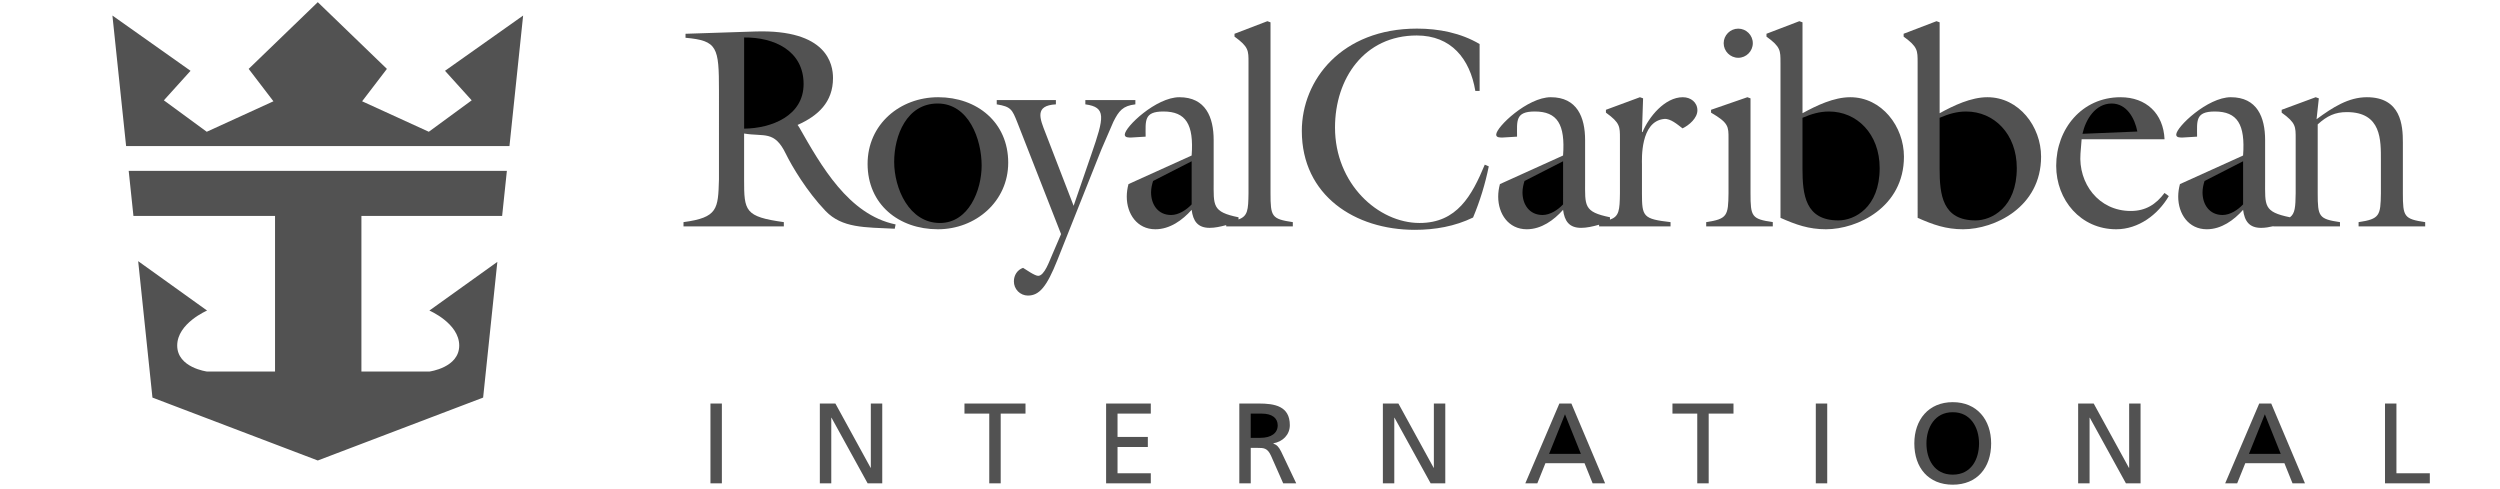<svg width="276" height="54" viewBox="0 0 276 54" fill="none" xmlns="http://www.w3.org/2000/svg">
    <g clip-path="url(#clip0_48_71)">
        <path fill-rule="evenodd" clip-rule="evenodd" d="M56.245 16.126L57.754 1.716L49.129 7.817L52.075 11.077L47.341 14.547L39.978 11.182L42.714 7.606L35.087 0.244H35.079L27.453 7.606L30.187 11.182L22.825 14.547L18.091 11.077L21.036 7.817L12.411 1.716L13.922 16.126H56.245ZM55.436 23.84L55.959 18.861H14.208L14.731 23.84H30.364V41.019H22.861C22.861 41.019 19.564 40.598 19.564 38.145C19.564 35.692 22.861 34.286 22.861 34.286L15.254 28.832L16.83 43.893L35.08 50.837H35.088L53.338 43.893L54.907 28.909L47.403 34.286C47.403 34.286 50.698 35.692 50.698 38.145C50.698 40.598 47.403 41.019 47.403 41.019H39.9V23.84H55.436ZM78.434 44.549H79.695V53.361H78.434V44.549ZM90.51 44.549H92.227L96.115 51.644H96.139V44.549H97.401V53.361H95.787L91.798 46.116H91.773V53.361H90.51V44.549ZM109.214 45.662H106.477V44.549H113.215V45.662H110.477V53.361H109.214V45.662ZM122.114 44.549H127.049V45.662H123.376V48.236H126.721V49.347H123.376V52.25H127.049V53.361H122.114V44.549ZM136.817 44.549H138.975C140.717 44.549 142.397 44.828 142.397 46.936C142.397 48.01 141.599 48.767 140.579 48.941V48.97C140.971 49.12 141.158 49.311 141.438 49.852L143.104 53.361H141.665L140.316 50.306C139.924 49.447 139.506 49.447 138.839 49.447H138.082V53.361H136.821V44.549H136.817Z" fill="#525252"/>
        <path fill-rule="evenodd" clip-rule="evenodd" d="M138.079 48.337H139.151C140.351 48.337 141.059 47.806 141.059 46.959C141.059 46.165 140.451 45.662 139.289 45.662H138.079V48.337Z" fill="black"/>
        <path fill-rule="evenodd" clip-rule="evenodd" d="M152.669 44.549H154.384L158.273 51.644H158.298V44.549H159.56V53.361H157.944L153.954 46.116H153.929V53.361H152.669V44.549ZM172.155 44.549H173.481L177.204 53.361H175.827L174.932 51.137H170.615L169.72 53.361H168.394L172.155 44.549Z" fill="#525252"/>
        <path fill-rule="evenodd" clip-rule="evenodd" d="M172.774 45.736L171.02 50.104H174.53L172.774 45.736Z" fill="black"/>
        <path fill-rule="evenodd" clip-rule="evenodd" d="M187.377 45.662H184.639V44.549H191.377V45.662H188.639V53.361H187.377V45.662ZM200.465 44.549H201.726V53.361H200.465V44.549ZM215.584 44.398C218.258 44.398 219.823 46.342 219.823 48.956C219.823 51.63 218.271 53.51 215.584 53.51C212.894 53.51 211.342 51.63 211.342 48.956C211.342 46.344 212.906 44.398 215.584 44.398Z" fill="#525252"/>
        <path fill-rule="evenodd" clip-rule="evenodd" d="M215.584 52.401C217.615 52.401 218.486 50.711 218.486 48.957C218.486 47.162 217.527 45.497 215.584 45.51C213.64 45.497 212.679 47.164 212.679 48.957C212.68 50.711 213.55 52.401 215.584 52.401Z" fill="black"/>
        <path fill-rule="evenodd" clip-rule="evenodd" d="M229.427 44.549H231.144L235.031 51.644H235.059V44.549H236.318V53.361H234.702L230.715 46.116H230.69V53.361H229.427V44.549ZM249.419 44.549H250.744L254.468 53.361H253.094L252.199 51.137H247.88L246.983 53.361H245.659L249.419 44.549Z" fill="#525252"/>
        <path fill-rule="evenodd" clip-rule="evenodd" d="M250.039 45.736L248.285 50.104H251.793L250.039 45.736Z" fill="black"/>
        <path fill-rule="evenodd" clip-rule="evenodd" d="M263.305 44.549H264.566V52.25H268.252V53.361H263.305V44.549ZM79.374 10.039C79.374 5.211 79.217 4.486 75.682 4.17V3.729L83.382 3.476C91.333 3.223 91.964 7.107 91.964 8.619C91.964 11.27 90.323 12.784 88.051 13.794L88.208 14.015C90.639 18.276 93.668 23.703 98.874 24.776L98.778 25.252C95.433 25.091 92.973 25.187 91.143 23.293C89.061 21.115 87.42 18.338 86.757 16.982C85.494 14.362 84.359 15.119 82.149 14.741V19.821C82.149 23.292 82.212 23.923 86.535 24.523V24.995H75.459V24.523C79.247 24.017 79.278 23.072 79.373 19.821L79.374 10.039Z" fill="#525252"/>
        <path fill-rule="evenodd" clip-rule="evenodd" d="M82.152 14.203C85.182 14.172 88.717 12.784 88.717 9.28C88.717 5.588 85.466 4.106 82.152 4.137V14.203Z" fill="black"/>
        <path fill-rule="evenodd" clip-rule="evenodd" d="M103.545 25.311C99.221 25.311 95.782 22.566 95.782 18.086C95.782 13.731 99.349 10.733 103.576 10.733C107.867 10.733 111.307 13.509 111.307 17.959C111.307 22.25 107.71 25.311 103.545 25.311Z" fill="#525252"/>
        <path fill-rule="evenodd" clip-rule="evenodd" d="M103.513 11.427C100.105 11.427 98.717 14.96 98.717 17.864C98.717 20.799 100.358 24.617 103.766 24.617C106.953 24.617 108.374 20.986 108.374 18.274C108.372 15.372 106.953 11.427 103.513 11.427Z" fill="black"/>
        <path fill-rule="evenodd" clip-rule="evenodd" d="M112.311 13.509C111.744 12.09 111.617 11.774 110.04 11.521V11.047H116.571V11.521C114.173 11.647 114.805 13.098 115.435 14.707L118.528 22.723L120.485 17.043C121.905 12.941 122.158 11.837 119.822 11.521V11.047H125.345V11.521C123.957 11.678 123.516 12.245 122.916 13.445L121.591 16.506L116.732 28.717C115.563 31.652 114.744 32.631 113.481 32.631C113.276 32.63 113.072 32.588 112.883 32.508C112.694 32.428 112.523 32.312 112.379 32.165C112.235 32.018 112.122 31.845 112.045 31.654C111.969 31.463 111.931 31.259 111.934 31.054C111.934 30.388 112.312 29.79 112.945 29.57C113.261 29.76 114.239 30.453 114.616 30.453C115.31 30.453 115.879 28.747 116.099 28.274L117.142 25.845L112.311 13.509ZM140.265 21.336V2.466L139.918 2.34L136.29 3.729V4.044C137.867 5.181 137.835 5.591 137.835 6.917V21.338C137.812 23.188 137.752 23.86 136.733 24.227V23.989C133.798 23.389 133.988 22.726 133.988 19.95V15.466C133.988 12.942 133.105 10.733 130.201 10.733C127.645 10.733 124.174 14.013 124.174 14.866C124.174 15.213 124.647 15.182 124.899 15.182L126.478 15.086C126.478 13.352 126.256 12.309 128.435 12.309C130.927 12.309 131.811 13.729 131.558 17.168L124.585 20.325C124.46 20.777 124.396 21.244 124.395 21.713C124.395 23.607 125.532 25.311 127.55 25.311C129.16 25.311 130.548 24.301 131.558 23.166C131.715 24.397 132.221 25.155 133.546 25.155C134.116 25.155 134.721 25.027 135.374 24.852V24.997H142.727V24.524C140.39 24.176 140.265 23.923 140.265 21.336Z" fill="#525252"/>
        <path fill-rule="evenodd" clip-rule="evenodd" d="M131.558 22.566C130.991 23.166 130.138 23.735 129.286 23.735C127.835 23.735 127.078 22.566 127.078 21.242C127.078 20.801 127.172 20.391 127.299 19.98L131.558 17.803V22.566Z" fill="black"/>
        <path fill-rule="evenodd" clip-rule="evenodd" d="M163.35 10.039H162.877C162.279 6.472 160.196 3.917 156.409 3.917C150.633 3.917 147.385 8.65 147.385 14.078C147.385 20.293 152.148 24.617 156.724 24.617C160.859 24.617 162.5 21.587 163.92 18.178L164.361 18.368C163.97 20.303 163.389 22.195 162.626 24.015C160.605 24.994 158.427 25.374 156.187 25.374C149.593 25.374 143.721 21.586 143.721 14.455C143.721 8.837 148.107 3.158 156.438 3.158C158.836 3.158 161.266 3.631 163.348 4.862L163.35 10.039ZM185.784 10.733C183.795 10.733 182.029 12.909 181.336 14.582H181.272L181.397 10.858L181.05 10.733L177.295 12.121V12.437C178.872 13.572 178.841 13.982 178.841 15.309V21.336C178.816 23.227 178.754 23.888 177.74 24.249V23.985C174.805 23.386 174.995 22.723 174.995 19.946V15.466C174.995 12.942 174.109 10.733 171.207 10.733C168.652 10.733 165.179 14.013 165.179 14.866C165.179 15.213 165.652 15.182 165.907 15.182L167.483 15.086C167.483 13.352 167.262 12.309 169.44 12.309C171.934 12.309 172.816 13.729 172.562 17.168L165.591 20.325C165.465 20.797 165.401 21.24 165.401 21.713C165.401 23.607 166.536 25.311 168.557 25.311C170.167 25.311 171.554 24.301 172.564 23.166C172.724 24.397 173.226 25.155 174.555 25.155C175.169 25.155 175.825 25.008 176.54 24.808V24.995H184.428V24.523C181.397 24.175 181.272 23.923 181.272 21.336V18.148C181.272 17.675 181.05 13.383 183.734 13.131C184.427 13.068 185.215 13.762 185.752 14.172C186.479 13.825 187.393 13.037 187.393 12.184C187.393 11.301 186.666 10.733 185.784 10.733Z" fill="#525252"/>
        <path fill-rule="evenodd" clip-rule="evenodd" d="M172.564 22.566C171.997 23.166 171.144 23.735 170.294 23.735C168.84 23.735 168.083 22.566 168.083 21.242C168.083 20.801 168.179 20.391 168.305 19.98L172.565 17.803L172.564 22.566Z" fill="black"/>
        <path fill-rule="evenodd" clip-rule="evenodd" d="M188.365 24.995V24.523C190.702 24.176 190.798 23.797 190.828 21.336V15.309C190.828 13.984 190.859 13.574 188.901 12.437V12.121L192.91 10.733L193.257 10.858V21.335C193.257 23.921 193.383 24.176 195.716 24.521V24.994L188.365 24.995ZM193.51 4.77C193.51 5.652 192.786 6.38 191.903 6.38C191.021 6.38 190.294 5.654 190.294 4.77C190.294 3.886 191.021 3.162 191.903 3.162C192.786 3.162 193.51 3.886 193.51 4.77ZM196.564 6.915C196.564 5.59 196.596 5.18 195.019 4.043V3.727L198.648 2.339L198.996 2.465V12.5C200.541 11.648 202.468 10.733 204.264 10.733C207.766 10.733 210.196 13.982 210.196 17.296C210.196 22.882 205.053 25.311 201.584 25.311C199.688 25.311 198.268 24.805 196.566 24.05V6.915H196.564Z" fill="#525252"/>
        <path fill-rule="evenodd" clip-rule="evenodd" d="M198.994 18.59C198.994 21.525 199.31 24.333 202.969 24.333C204.704 24.333 207.515 22.945 207.515 18.558C207.515 14.771 204.991 12.311 201.929 12.311C200.855 12.311 199.972 12.594 198.994 13.004V18.59Z" fill="black"/>
        <path fill-rule="evenodd" clip-rule="evenodd" d="M211.705 6.915C211.705 5.59 211.736 5.18 210.16 4.043V3.727L213.789 2.339L214.136 2.465V12.5C215.681 11.648 217.608 10.733 219.405 10.733C222.907 10.733 225.336 13.982 225.336 17.296C225.336 22.882 220.193 25.311 216.724 25.311C214.832 25.311 213.412 24.805 211.707 24.05L211.705 6.915Z" fill="#525252"/>
        <path fill-rule="evenodd" clip-rule="evenodd" d="M214.133 18.59C214.133 21.525 214.449 24.333 218.108 24.333C219.843 24.333 222.654 22.945 222.654 18.558C222.654 14.771 220.13 12.311 217.068 12.311C215.994 12.311 215.111 12.594 214.133 13.004V18.59Z" fill="black"/>
        <path fill-rule="evenodd" clip-rule="evenodd" d="M229.685 16.949C229.434 20.231 231.673 23.291 235.239 23.291C236.881 23.291 238.016 22.566 238.963 21.303L239.436 21.65C238.236 23.701 236.092 25.311 233.63 25.311C229.716 25.311 227.004 22.093 227.004 18.307C227.004 14.236 229.842 10.734 234.102 10.734C236.943 10.734 238.839 12.534 238.965 15.372H229.812L229.685 16.949Z" fill="#525252"/>
        <path fill-rule="evenodd" clip-rule="evenodd" d="M235.963 14.521C235.681 13.069 234.798 11.428 233.126 11.428C231.326 11.428 230.252 13.195 229.905 14.772L235.963 14.521Z" fill="black"/>
        <path fill-rule="evenodd" clip-rule="evenodd" d="M265.277 21.337V15.719C265.277 13.857 265.087 10.733 261.299 10.733C259.281 10.733 257.544 11.837 255.748 13.162L255.999 10.858L255.652 10.733L251.897 12.121V12.437C253.474 13.572 253.442 13.982 253.442 15.309V21.337C253.42 22.844 253.378 23.57 252.811 23.987C249.879 23.387 250.069 22.725 250.069 19.948V15.466C250.069 12.943 249.186 10.733 246.281 10.733C243.726 10.733 240.254 14.014 240.254 14.866C240.254 15.213 240.727 15.182 240.981 15.182L242.558 15.086C242.558 13.352 242.336 12.31 244.514 12.31C247.008 12.31 247.891 13.729 247.636 17.169L240.665 20.325C240.54 20.798 240.475 21.241 240.475 21.713C240.475 23.607 241.611 25.311 243.632 25.311C245.242 25.311 246.628 24.301 247.638 23.166C247.798 24.397 248.301 25.156 249.629 25.156C250.058 25.156 250.507 25.082 250.981 24.972V24.997H258.334V24.524C256.001 24.177 255.875 23.924 255.875 21.338V13.732C256.915 12.786 257.799 12.376 259.093 12.376C262.942 12.376 262.851 15.499 262.851 17.709V21.338C262.818 23.799 262.722 24.179 260.388 24.524V24.997H267.741V24.524C265.403 24.176 265.277 23.923 265.277 21.337Z" fill="#525252"/>
        <path fill-rule="evenodd" clip-rule="evenodd" d="M247.636 22.566C247.07 23.166 246.217 23.735 245.367 23.735C243.916 23.735 243.159 22.566 243.159 21.242C243.159 20.801 243.252 20.391 243.381 19.98L247.638 17.803V22.566H247.636Z" fill="black"/>
    </g>
    <defs>
        <clipPath id="clip0_48_71">
            <rect width="276" height="53.566" fill="white" transform="translate(0 0.027)"/>
        </clipPath>
    </defs>
</svg>
